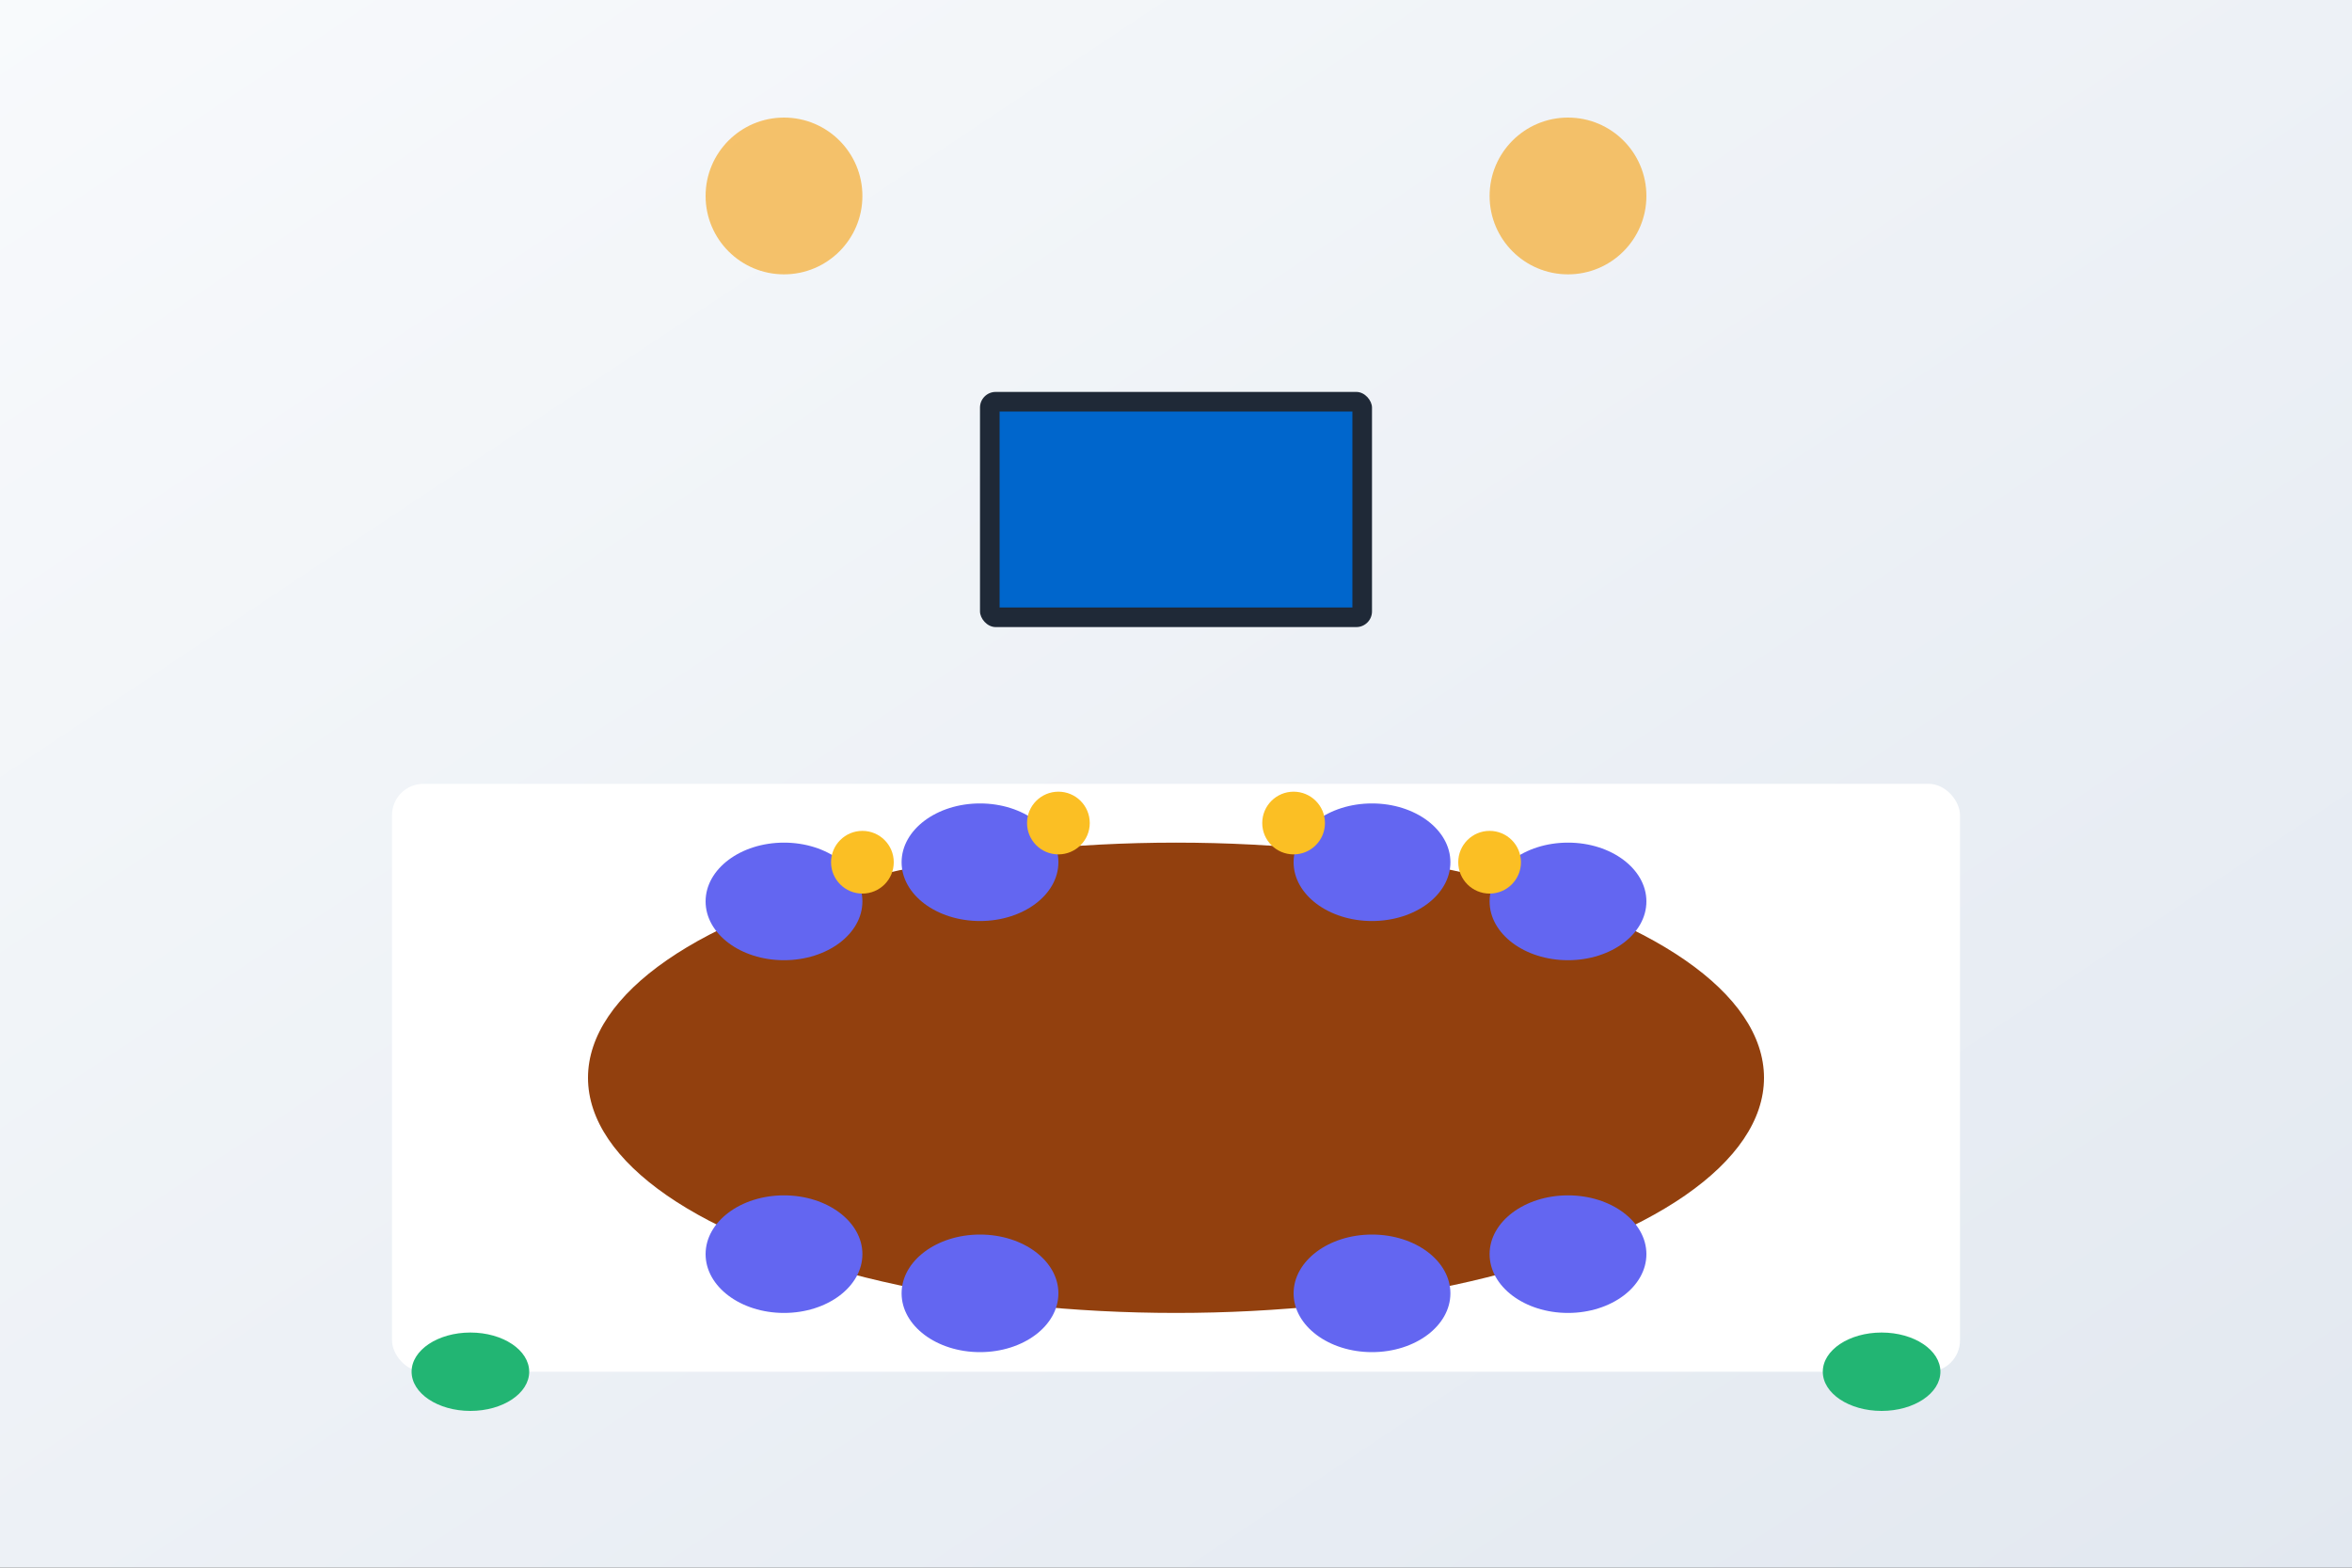 <svg xmlns="http://www.w3.org/2000/svg" viewBox="0 0 600 400" fill="none">
  <rect x="0" y="0" width="600" height="400" fill="#333333" stroke="none"/>
  <defs>
    <linearGradient id="office2" x1="0%" y1="0%" x2="100%" y2="100%">
      <stop offset="0%" style="stop-color:#f8fafc"/>
      <stop offset="100%" style="stop-color:#e2e8f0"/>
    </linearGradient>
  </defs>
  
  <!-- Background -->
  <rect width="600" height="400" fill="url(#office2)"/>
  
  <!-- Team meeting space -->
  <rect x="100" y="200" width="400" height="150" fill="#ffffff" rx="8"/>
  
  <!-- Conference table -->
  <ellipse cx="300" cy="275" rx="150" ry="60" fill="#92400e"/>
  
  <!-- Chairs around table -->
  <ellipse cx="200" cy="230" rx="20" ry="15" fill="#6366f1"/>
  <ellipse cx="250" cy="220" rx="20" ry="15" fill="#6366f1"/>
  <ellipse cx="350" cy="220" rx="20" ry="15" fill="#6366f1"/>
  <ellipse cx="400" cy="230" rx="20" ry="15" fill="#6366f1"/>
  <ellipse cx="200" cy="320" rx="20" ry="15" fill="#6366f1"/>
  <ellipse cx="250" cy="330" rx="20" ry="15" fill="#6366f1"/>
  <ellipse cx="350" cy="330" rx="20" ry="15" fill="#6366f1"/>
  <ellipse cx="400" cy="320" rx="20" ry="15" fill="#6366f1"/>
  
  <!-- Wall-mounted screen -->
  <rect x="250" y="100" width="100" height="60" fill="#1f2937" rx="4"/>
  <rect x="255" y="105" width="90" height="50" fill="#0066cc"/>
  
  <!-- Team members (simplified) -->
  <circle cx="220" cy="220" r="8" fill="#fbbf24"/>
  <circle cx="270" cy="210" r="8" fill="#fbbf24"/>
  <circle cx="330" cy="210" r="8" fill="#fbbf24"/>
  <circle cx="380" cy="220" r="8" fill="#fbbf24"/>
  
  <!-- Plants in corners -->
  <ellipse cx="120" cy="350" rx="15" ry="10" fill="#22b573"/>
  <ellipse cx="480" cy="350" rx="15" ry="10" fill="#22b573"/>
  
  <!-- Modern lighting -->
  <circle cx="200" cy="50" r="20" fill="#f59e0b" opacity="0.6"/>
  <circle cx="400" cy="50" r="20" fill="#f59e0b" opacity="0.6"/>
</svg>